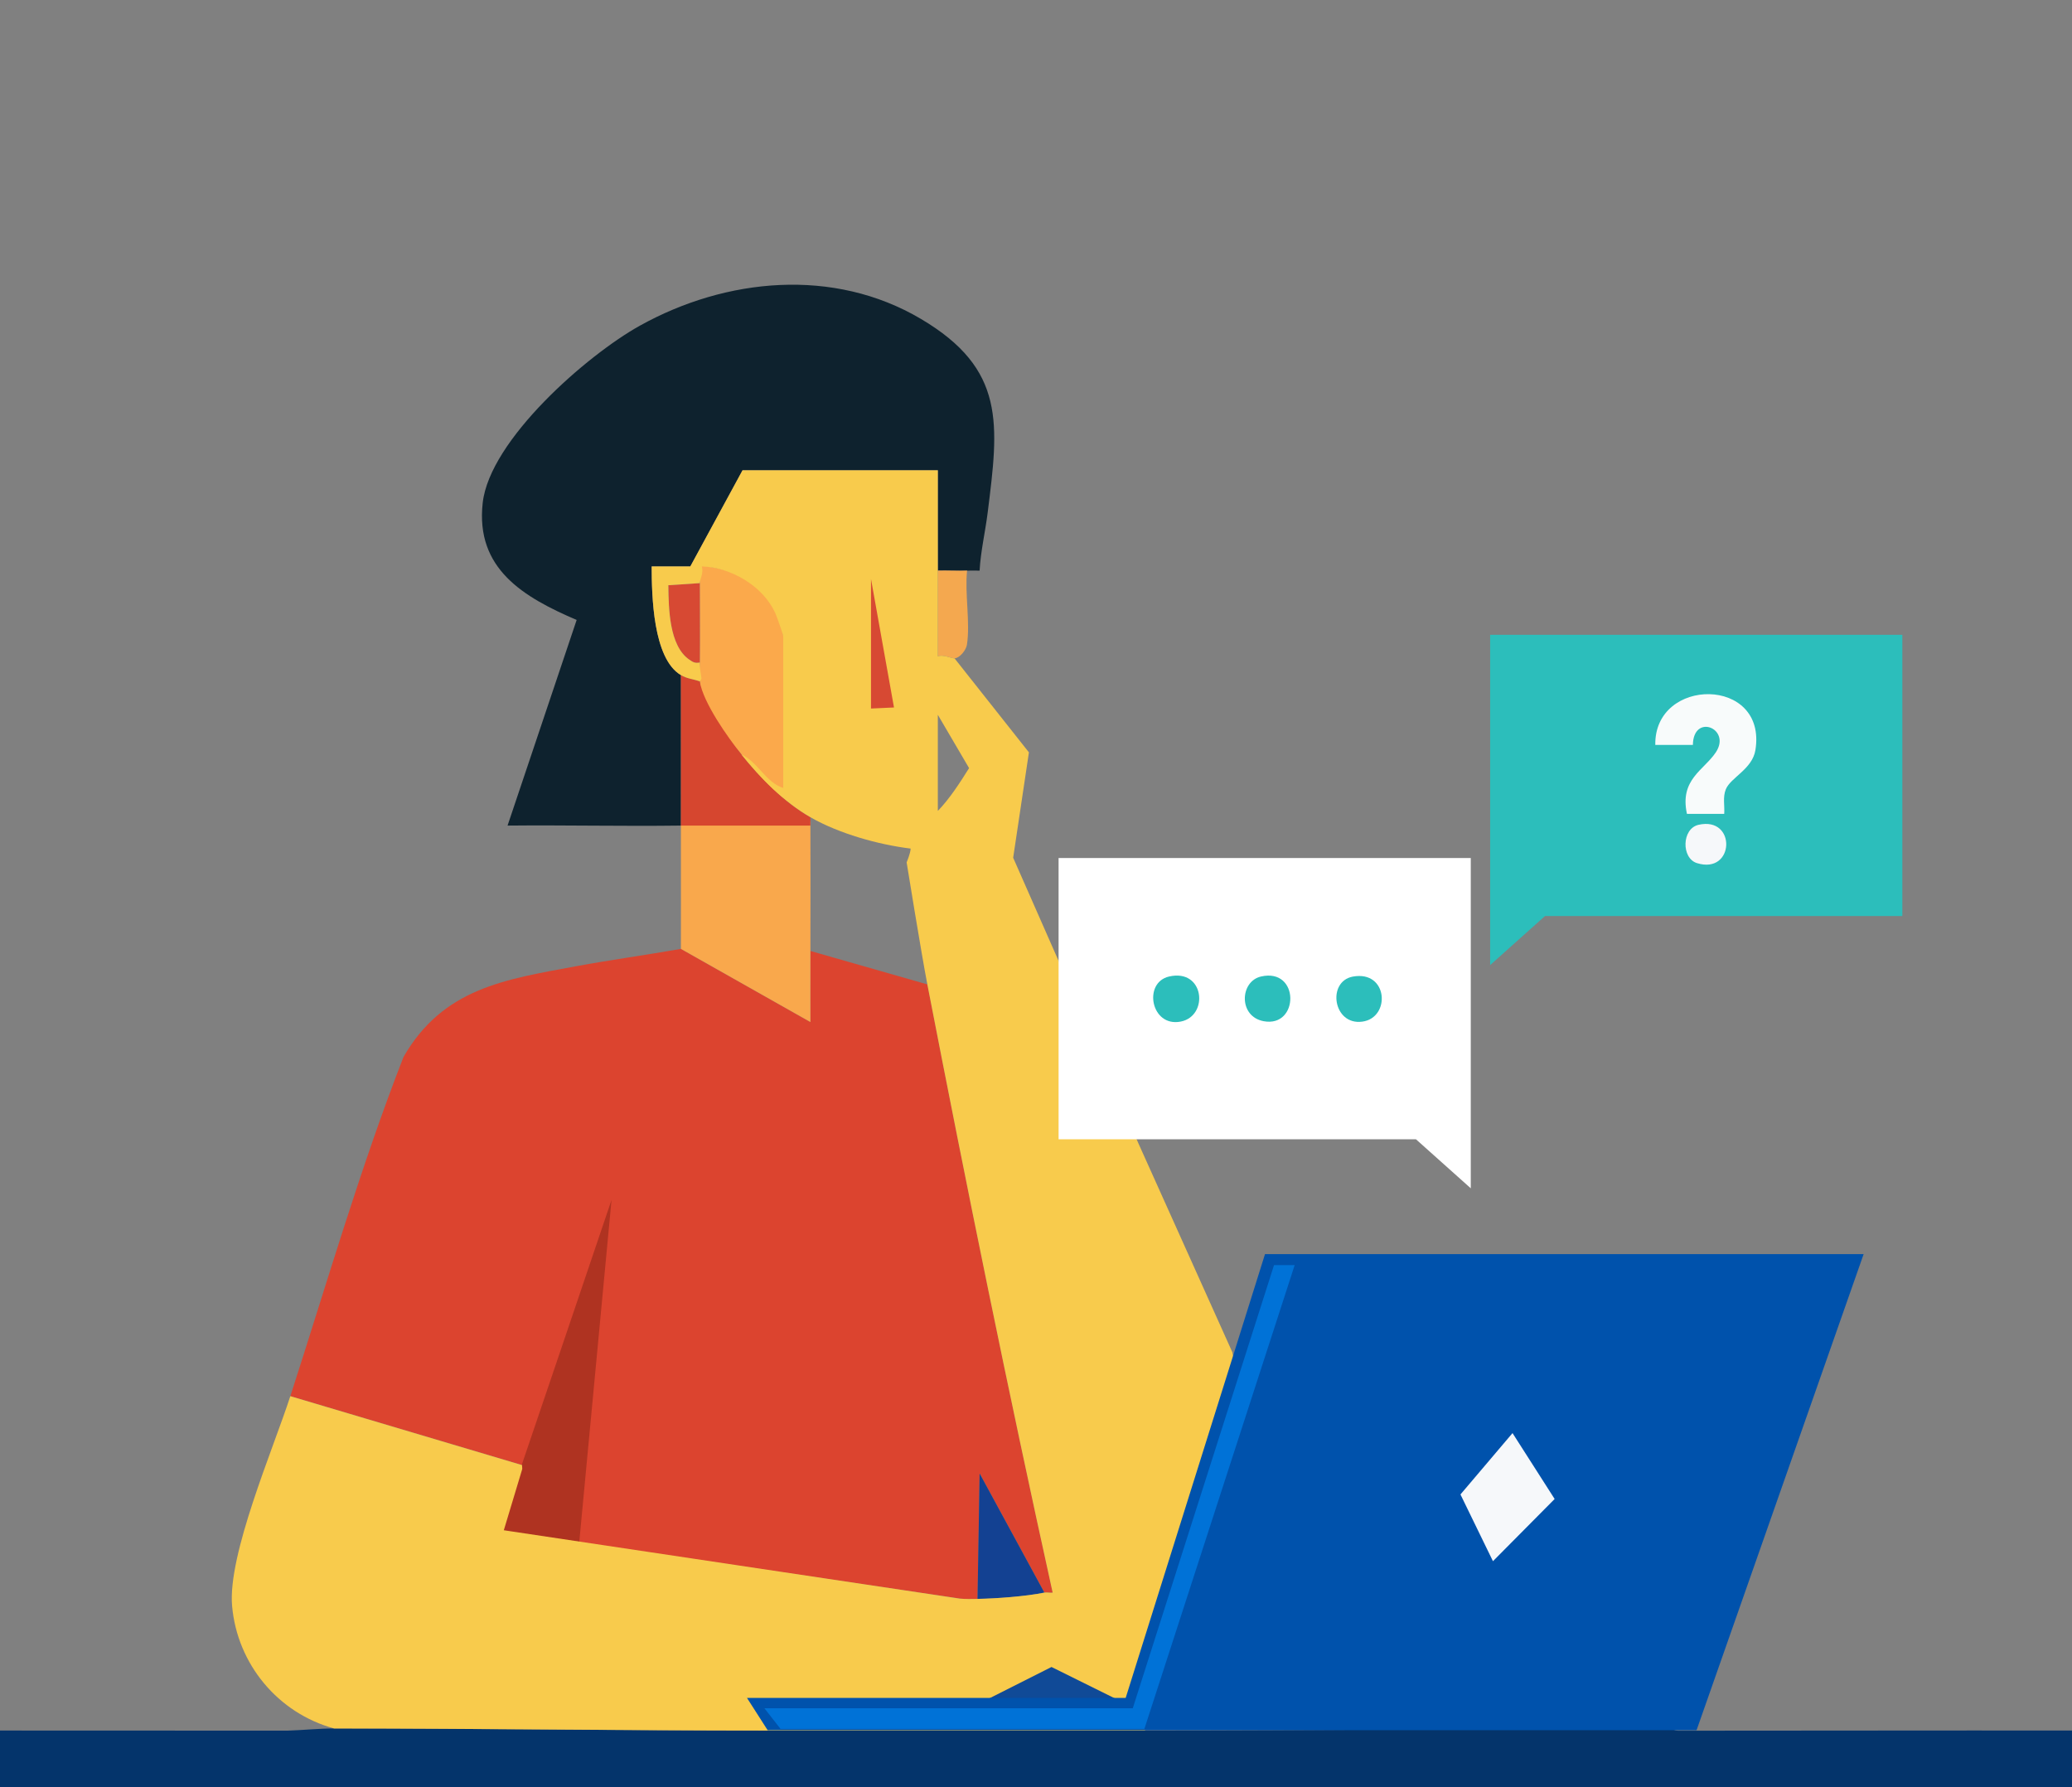 <?xml version="1.0" encoding="UTF-8"?> <svg xmlns="http://www.w3.org/2000/svg" width="1606" height="1385" viewBox="0 0 1606 1385" fill="none"><rect x="0" y="0" width="1606" height="1385" fill="#808080" stroke="none"/><path d="M259.032 1339.64C370.967 1339.64 483.597 1341.25 595.774 1341.26H607.107C699.905 1341.26 792.768 1341.26 885.567 1341.26C1022.03 1341.26 1158.96 1339.64 1295.16 1339.64C1295.45 1339.64 1297.67 1341.38 1300.63 1341.38C1402.42 1341.38 1504.23 1341.13 1606 1341.26V1385H0V1341.26L222.671 1341.34C234.149 1340.99 247.651 1339.64 259.032 1339.64Z" fill="#04346B"></path><path d="M628.17 792.146L527.779 735.434L527.795 735.418C500.791 740.213 473.511 743.89 446.54 748.879C391.35 759.1 343.526 765.855 312.782 819.149C279.302 904.937 253.463 994.272 225.051 1082.07L404.754 1135.52L404.771 1138.78C400.561 1152.86 396.482 1166.98 391.77 1180.9L390 1186.5L744.135 1239C748.636 1239.42 753.185 1239.29 757.686 1239.21L759.321 1142.04L809.492 1234.35C811.37 1233.98 813.928 1234.66 815.968 1234.35C781.436 1077.97 749.365 920.358 718.831 762.972L628.17 737.054C628.073 755.391 628.17 792.146 628.17 792.146Z" fill="#DC442F"></path><path d="M527.778 639.863C483.031 640.479 438.169 639.409 393.405 639.863L446.96 480.501C405.952 462.893 368.409 440.96 374.14 389.772C379.596 340.982 454.861 275.28 495.917 252.44C562.699 215.297 646.205 207.181 713.812 247.176C779.752 286.182 774.151 328.719 765.521 397.467C763.644 412.402 760.114 427.175 759.289 442.256C756.067 442.353 752.797 442.126 749.575 442.256C742.047 442.531 734.438 442.061 726.909 442.256C726.829 416.37 726.974 390.388 726.909 364.502H575.538L535.064 439.016H505.113C505.146 461.37 506.085 510.533 527.778 523.249C527.876 562.093 527.649 601.035 527.778 639.879V639.863Z" fill="#0E222E"></path><path d="M1155 492V748L1197.5 710H1474.5V492H1155Z" fill="#2CBEBB"></path><path d="M628.153 636.623C628.153 670.073 628.299 703.604 628.153 737.055C628.072 755.391 628.153 792.146 628.153 792.146L527.762 735.435C527.762 735.435 527.875 671.693 527.762 639.863C532.101 639.798 535.776 638.243 539.839 638.178C569.272 637.692 598.882 639.733 628.137 636.623H628.153Z" fill="#F9A84C"></path><path d="M749.574 442.239C747.729 459.928 752.116 482.606 749.477 499.647C748.813 503.956 743.843 509.998 739.861 510.273C737.853 510.403 730.681 506.969 726.893 508.67C726.86 486.559 726.974 464.366 726.893 442.239C734.421 442.045 742.03 442.514 749.558 442.239H749.574Z" fill="#F4A84F"></path><path d="M542.348 451.958V437.999C542.348 437.999 590.422 443.296 601.5 466.999C605.681 475.945 607.107 491.774 607.107 493.264V618.499C593 607.499 586 597.999 574.728 584.787C564.091 571.472 544.703 553.48 542.348 528.092C541.823 522.423 542.316 518.275 542.348 513.513C542.543 494.35 542.348 451.958 542.348 451.958Z" fill="#FBA94B"></path><path d="M542.348 528.092C545.181 544.922 564.09 571.472 574.727 584.787C589.136 602.816 607.608 621.623 628.152 633.383V639.863H527.778C527.778 639.863 527.874 562.077 527.777 523.232C532.78 526.164 537.167 526.229 542.348 528.092Z" fill="#D6462F"></path><path d="M757.67 1239.21L759.305 1142.04L809.476 1234.35C795.262 1237.27 772.516 1238.95 757.67 1239.21Z" fill="#134192"></path><path d="M387 1186.18C387 1186.18 387.761 1183.99 389.146 1180C400.607 1147 474 929.999 474 929.999L449 1195L387 1186.18Z" fill="#AF3321"></path><path d="M542.349 451.958C542.333 483.999 542.544 494.35 542.349 513.513C538.626 514.177 537.039 513.173 534.157 511.18C518.486 500.311 518.275 470.781 518.049 453.578L542.333 451.974L542.349 451.958Z" fill="#D74933"></path><path d="M726.91 364.485C726.975 390.371 726.829 416.354 726.91 442.239C726.975 464.35 726.862 486.543 726.91 508.67C730.699 506.985 737.87 510.419 739.878 510.273L797.513 583.118L785.306 664.792C785.324 664.833 809.958 720.677 825.683 756.492C847.887 807.067 882.346 886.082 882.346 886.082L955.198 1048.07L956.493 1054.95L887.501 1341.28H595.759C483.582 1341.28 370.951 1339.66 259.017 1339.66C215.532 1327.82 183.865 1289.78 179.898 1244.69C176.402 1204.84 211.695 1123.29 225.019 1082.1L404.723 1135.56C404.447 1136.45 404.998 1137.91 404.723 1138.8C400.513 1152.89 390.501 1186.02 390.501 1186.02L744.087 1239.02C748.588 1239.44 753.153 1239.31 757.638 1239.23C772.483 1238.97 795.23 1237.28 809.444 1234.37C811.322 1233.98 813.88 1234.66 815.92 1234.37C781.388 1078 749.317 920.39 718.783 762.988C714.153 739.128 702.723 668.355 702.723 668.355C702.735 668.327 705.702 661.512 705.831 657.697C680.559 654.587 650.269 646.066 628.122 633.383C607.578 621.623 589.105 602.816 574.696 584.787C587.227 590.327 593.573 606.477 607.075 610.705V493.265C607.075 491.774 602.041 477.618 600.907 475.139C591.372 454.145 566.667 439.744 543.937 438.999C545.555 443.616 542.576 449.091 542.317 451.958L518.033 453.562L518.041 454.142C518.267 471.421 518.645 500.416 534.142 511.164C537.007 513.156 538.594 514.177 542.333 513.497C542.285 518.259 543.24 521.402 543.677 525.678C543.79 526.827 542.319 527.912 542.333 528.075C537.153 526.213 532.765 526.148 527.763 523.216L527.779 523.232C506.085 510.516 505.146 461.353 505.113 438.999H535.064L575.538 364.485H726.91ZM726.91 628.523C736.203 618.869 743.926 606.801 751.13 595.316L726.91 554.01V628.523Z" fill="#F8CB4C"></path><path d="M675.104 448.719L692.928 548.324L675.104 549.15V448.719Z" fill="#D74933"></path><path d="M869 1318.74C833.812 1319.29 797.341 1318.8 762 1318.74L815.011 1292L869 1318.74Z" fill="#104A97"></path><path d="M1140 665V921L1097.5 883H820.5V665H1140Z" fill="white"></path><path d="M906.142 756.849C933.697 750.499 937.145 787.513 915.128 791.789C892.041 796.276 885.727 761.546 906.142 756.849Z" fill="#2CBEBB"></path><path d="M977.378 756.85C1007.59 749.868 1007.12 796.666 979.434 791.482C959.78 787.805 960.929 760.64 977.378 756.85Z" fill="#2CBEBB"></path><path d="M1048.66 756.897C1075.99 751.94 1078.08 788.809 1055.93 791.821C1033.21 794.915 1028.31 760.59 1048.66 756.897Z" fill="#2CBEBB"></path><path d="M1336.43 630.81H1307.55C1301.72 604.047 1320.65 597.068 1329.96 583.04C1342.16 564.638 1312.47 552.522 1312.15 577.354H1283.01C1282.1 524.368 1369.83 524.109 1360.62 581.307C1358.22 596.209 1341.42 602.527 1337.66 611.792C1335.19 617.883 1336.89 624.557 1336.43 630.81Z" fill="#F8FBFB"></path><path d="M1316.54 639.265C1346.15 632.527 1344.56 678.061 1315.31 668.958C1303.08 665.151 1303.45 642.246 1316.54 639.265Z" fill="#F6F8FA"></path><path d="M595 1341L579 1316H872.5L980.5 972H1444.5L1315 1341H595Z" fill="#0052AC"></path><path d="M1172.35 1110.72L1205 1161.79L1157.18 1210L1132 1158.27L1172.35 1110.72Z" fill="#F6F8FA"></path><path d="M592.5 1324L605 1340H887L1003.5 980.5H987.5L878 1324H592.5Z" fill="#0072D7"></path></svg> 